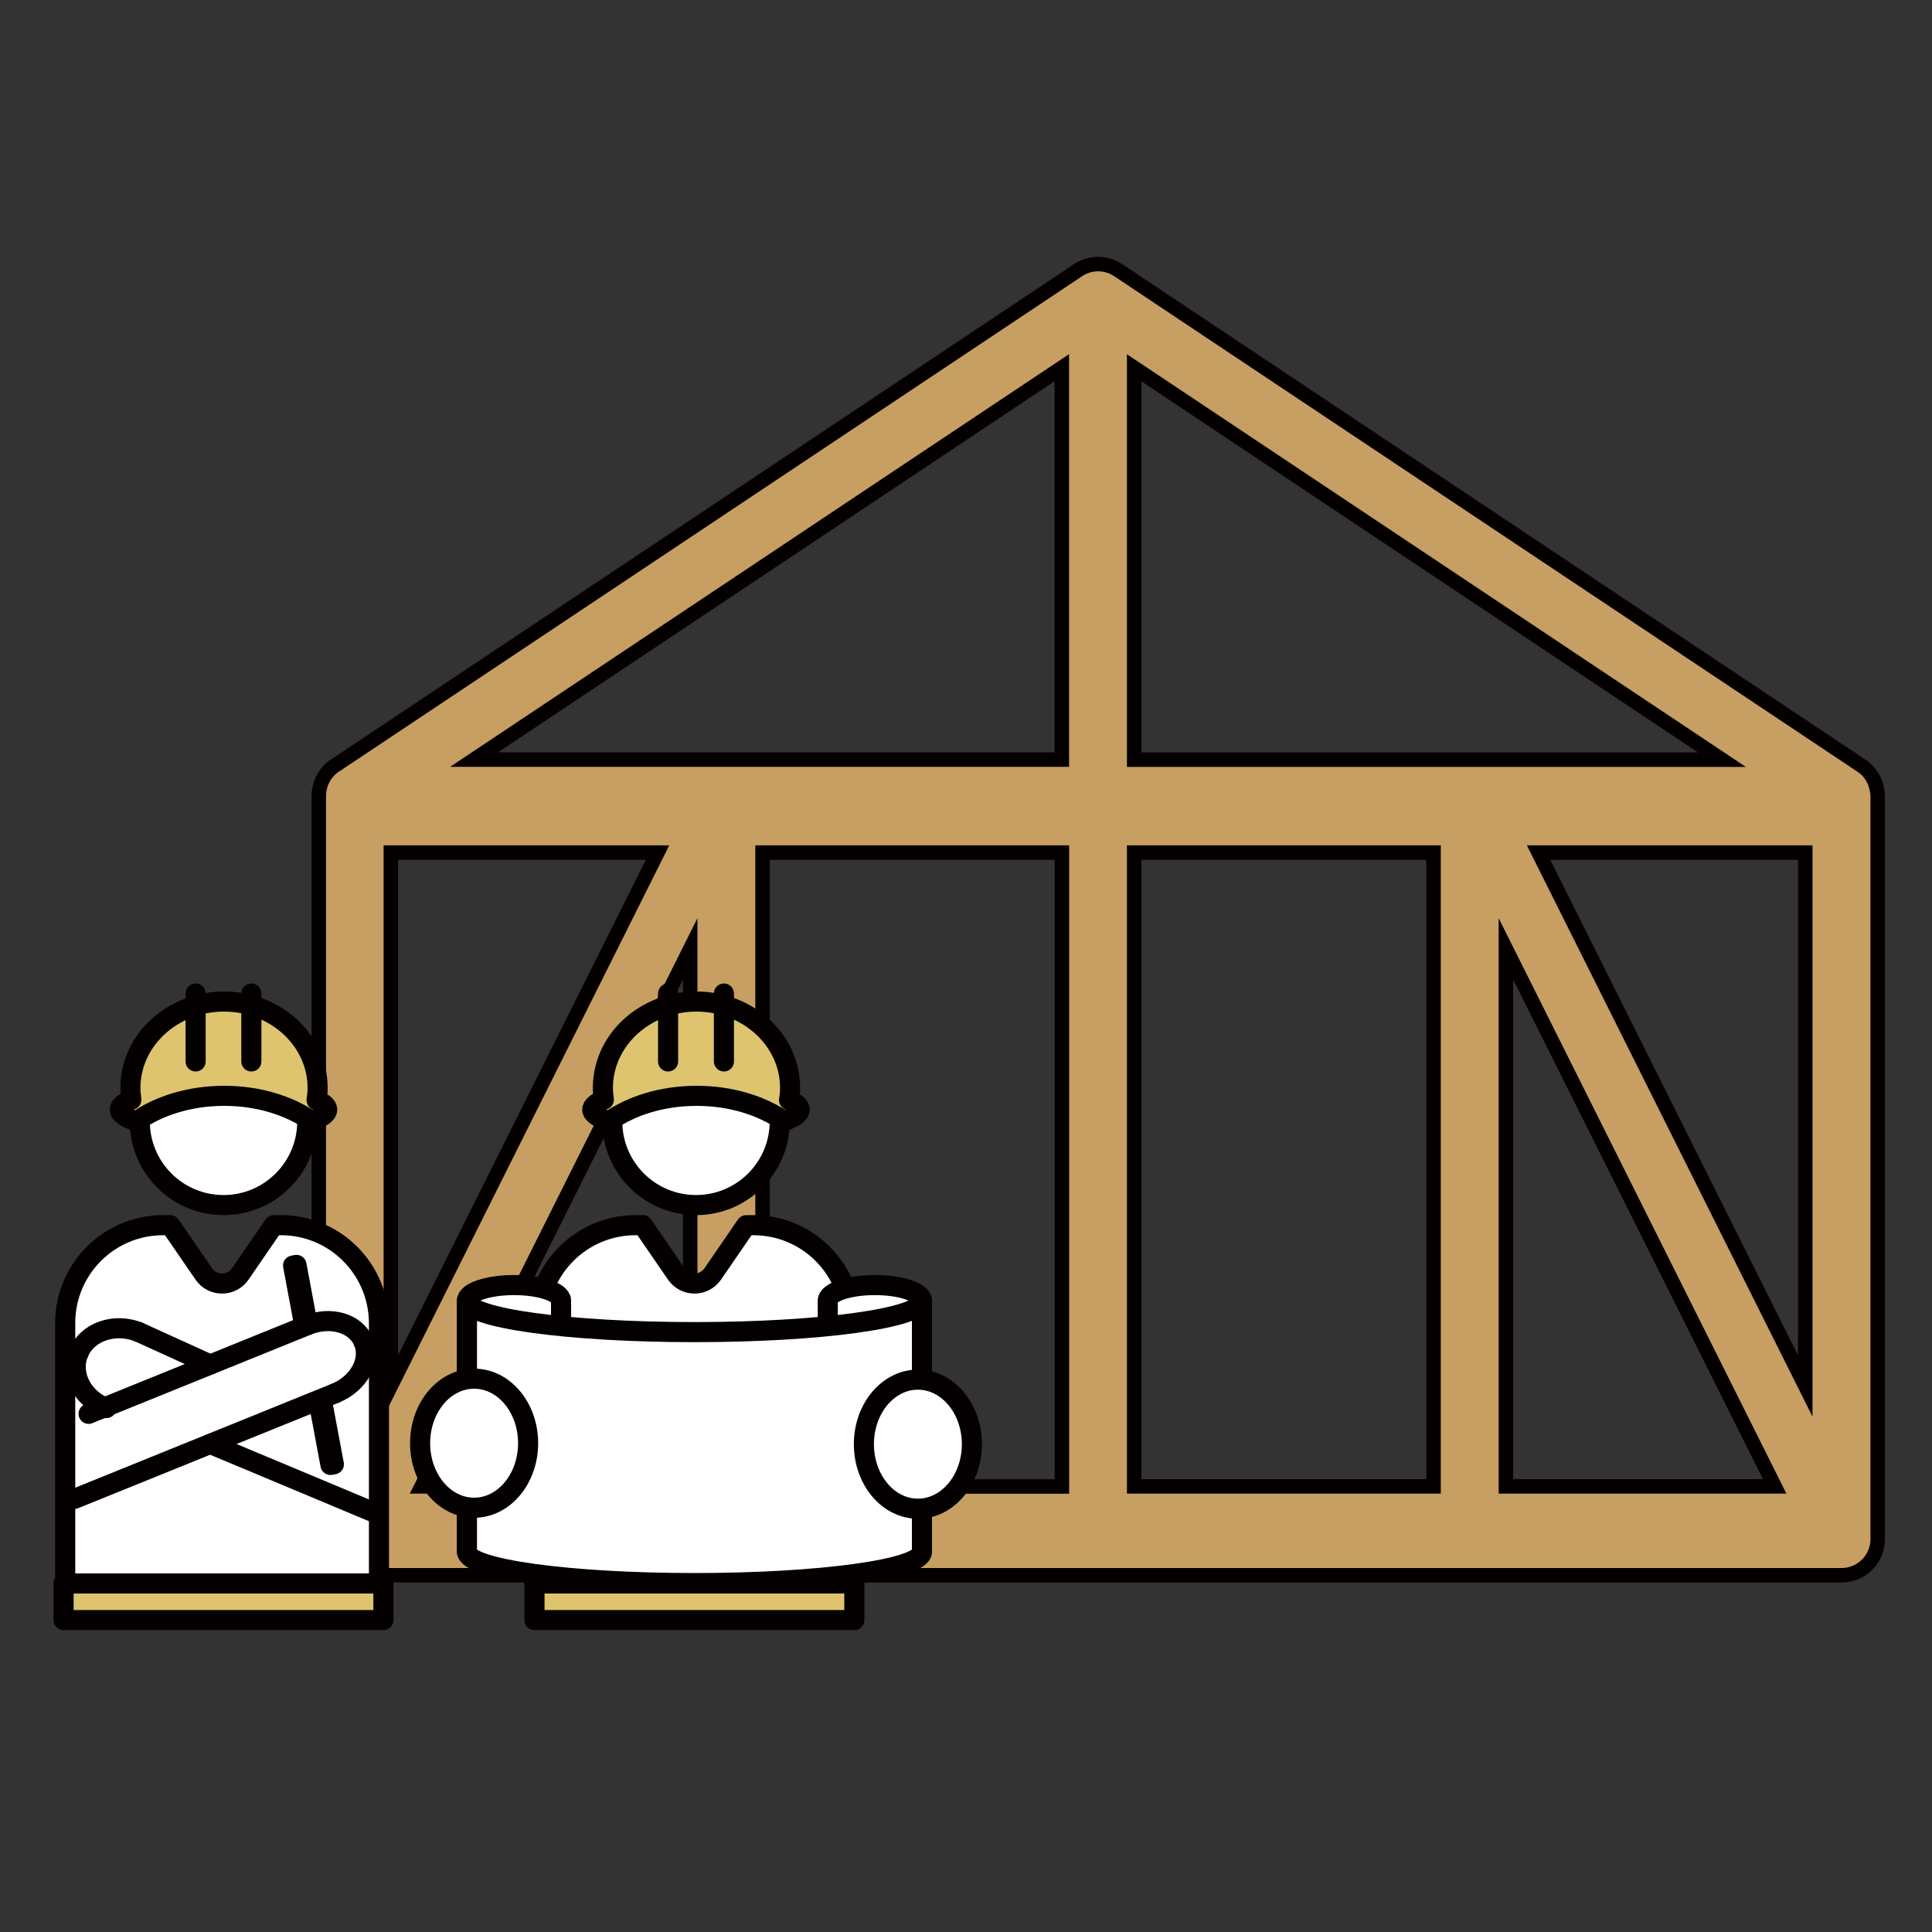 <?xml version="1.0" encoding="utf-8"?>
<!-- Generator: Adobe Illustrator 27.9.4, SVG Export Plug-In . SVG Version: 9.03 Build 54784)  -->
<svg version="1.1" id="レイヤー_1" xmlns="http://www.w3.org/2000/svg" xmlns:xlink="http://www.w3.org/1999/xlink" x="0px"
	 y="0px" viewBox="0 0 200 200" style="enable-background:new 0 0 200 200;" xml:space="preserve">
<rect x="0" y="0" width="200" height="200" fill="#333333" stroke="none"/>
<style type="text/css">
	.st0{fill:none;stroke:#040000;stroke-width:3;stroke-linecap:round;stroke-linejoin:round;stroke-miterlimit:10;}
	.st1{fill:#C79F62;}
	.st2{fill:#DEC46E;stroke:#040000;stroke-width:2.08;stroke-linecap:round;stroke-linejoin:round;stroke-miterlimit:10;}
	.st3{fill:#FFFFFF;stroke:#040000;stroke-width:2.08;stroke-linecap:round;stroke-linejoin:round;stroke-miterlimit:10;}
	.st4{fill:none;stroke:#040000;stroke-width:2.08;stroke-linecap:round;stroke-linejoin:round;stroke-miterlimit:10;}
</style>
<g>
	<g>
		<path class="st0" d="M193.55,81.78c-0.02-0.09-0.05-0.17-0.08-0.26c-0.03-0.1-0.05-0.2-0.09-0.3c-0.04-0.09-0.09-0.17-0.13-0.25
			c-0.05-0.09-0.09-0.18-0.14-0.26c-0.05-0.08-0.12-0.15-0.18-0.23c-0.06-0.07-0.11-0.15-0.18-0.22c-0.14-0.14-0.29-0.26-0.45-0.37
			c0,0,0,0-0.01,0l-76.95-51.3c-1.01-0.67-2.31-0.67-3.32,0l-76.95,51.3c0,0,0,0-0.01,0c-0.16,0.11-0.32,0.23-0.45,0.37
			c-0.07,0.07-0.12,0.15-0.18,0.22c-0.06,0.08-0.13,0.15-0.18,0.23c-0.06,0.08-0.1,0.17-0.14,0.26c-0.04,0.08-0.1,0.16-0.13,0.25
			c-0.04,0.1-0.06,0.2-0.09,0.3c-0.03,0.09-0.06,0.17-0.08,0.26c-0.04,0.19-0.06,0.39-0.06,0.59c0,0,0,0,0,0.01v76.95
			c0,1.65,1.34,2.99,2.99,2.99h153.9c1.65,0,2.99-1.34,2.99-2.99V82.38c0,0,0,0,0-0.01C193.61,82.17,193.59,81.98,193.55,81.78z
			 M110.68,87.51v67.12H78.19V87.51H110.68z M72.2,154.62H42.42L72.2,95.05V154.62z M155.14,154.62V95.05l29.79,59.57H155.14z
			 M149.15,154.62h-32.49V87.51h32.49V154.62z M116.66,79.38V36.67l64.07,42.72H116.66z M110.68,79.38H46.6l64.07-42.72V79.38z
			 M39.71,87.51h29.57l-29.57,59.14V87.51z M158.06,87.51h29.57v59.14L158.06,87.51z"/>
		<path class="st1" d="M193.55,81.78c-0.02-0.09-0.05-0.17-0.08-0.26c-0.03-0.1-0.05-0.2-0.09-0.3c-0.04-0.09-0.09-0.17-0.13-0.25
			c-0.05-0.09-0.09-0.18-0.14-0.26c-0.05-0.08-0.12-0.15-0.18-0.23c-0.06-0.07-0.11-0.15-0.18-0.22c-0.14-0.14-0.29-0.26-0.45-0.37
			c0,0,0,0-0.01,0l-76.95-51.3c-1.01-0.67-2.31-0.67-3.32,0l-76.95,51.3c0,0,0,0-0.01,0c-0.16,0.11-0.32,0.23-0.45,0.37
			c-0.07,0.07-0.12,0.15-0.18,0.22c-0.06,0.08-0.13,0.15-0.18,0.23c-0.06,0.08-0.1,0.17-0.14,0.26c-0.04,0.08-0.1,0.16-0.13,0.25
			c-0.04,0.1-0.06,0.2-0.09,0.3c-0.03,0.09-0.06,0.17-0.08,0.26c-0.04,0.19-0.06,0.39-0.06,0.59c0,0,0,0,0,0.01v76.95
			c0,1.65,1.34,2.99,2.99,2.99h153.9c1.65,0,2.99-1.34,2.99-2.99V82.38c0,0,0,0,0-0.01C193.61,82.17,193.59,81.98,193.55,81.78z
			 M110.68,87.51v67.12H78.19V87.51H110.68z M72.2,154.62H42.42L72.2,95.05V154.62z M155.14,154.62V95.05l29.79,59.57H155.14z
			 M149.15,154.62h-32.49V87.51h32.49V154.62z M116.66,79.38V36.67l64.07,42.72H116.66z M110.68,79.38H46.6l64.07-42.72V79.38z
			 M39.71,87.51h29.57l-29.57,59.14V87.51z M158.06,87.51h29.57v59.14L158.06,87.51z"/>
	</g>
	<g>
		<g>
			<rect x="55.33" y="163.92" class="st2" width="33.11" height="3.79"/>
			<g>
				<g>
					<circle class="st3" cx="72.05" cy="116.08" r="8.67"/>
					<g>
						<path class="st2" d="M63.05,116.08c2.32-1.63,5.53-2.64,9.07-2.64c3.52,0,6.71,1,9.03,2.61c1.03-0.34,1.63-0.75,1.63-1.19
							c0-0.35-0.4-0.69-1.1-0.98c0.06-0.41,0.11-0.83,0.11-1.26c0-4.94-4.34-8.94-9.69-8.94s-9.69,4-9.69,8.94
							c0,0.41,0.04,0.82,0.1,1.22c-0.76,0.31-1.2,0.66-1.2,1.03C61.32,115.31,61.96,115.73,63.05,116.08z"/>
					</g>
					<line class="st2" x1="74.94" y1="102.85" x2="74.94" y2="109.88"/>
					<line class="st4" x1="69.16" y1="109.88" x2="69.16" y2="102.85"/>
				</g>
				<path class="st3" d="M78,126.83h-0.75l-3.47,5.05c-0.91,1.32-2.86,1.32-3.77,0l-3.47-5.05h-0.75c-5.59,0-10.13,4.53-10.13,10.13
					v26.96h32.48v-26.96C88.13,131.37,83.59,126.83,78,126.83z"/>
			</g>
			<g>
				<g>
					<path class="st3" d="M53.21,133.03c-2.69,0-4.87,0.73-4.87,1.62v25.98h9.74v-25.98C58.09,133.76,55.91,133.03,53.21,133.03z"/>
				</g>
				<g>
					<path class="st3" d="M90.56,133.03c-2.69,0-4.87,0.73-4.87,1.62v25.98h9.74v-25.98C95.44,133.76,93.25,133.03,90.56,133.03z"/>
				</g>
				<g>
					<path class="st3" d="M71.89,137.9c-13,0-23.55-1.45-23.55-3.25v25.98c0,1.79,10.54,3.25,23.55,3.25s23.55-1.45,23.55-3.25
						v-25.98C95.44,136.45,84.89,137.9,71.89,137.9z"/>
				</g>
				<g>
					<ellipse class="st3" cx="49.08" cy="149.4" rx="5.59" ry="6.68"/>
					<ellipse class="st3" cx="95.02" cy="149.5" rx="5.59" ry="6.68"/>
				</g>
			</g>
		</g>
		<g>
			<g>
				<circle class="st3" cx="23.14" cy="116.08" r="8.67"/>
				<g>
					<path class="st2" d="M14.14,116.08c2.32-1.63,5.53-2.64,9.07-2.64c3.52,0,6.71,1,9.03,2.61c1.03-0.34,1.63-0.75,1.63-1.19
						c0-0.35-0.4-0.69-1.1-0.98c0.06-0.41,0.11-0.83,0.11-1.26c0-4.94-4.34-8.94-9.69-8.94s-9.69,4-9.69,8.94
						c0,0.41,0.04,0.82,0.1,1.22c-0.76,0.31-1.2,0.66-1.2,1.03C12.4,115.31,13.05,115.73,14.14,116.08z"/>
				</g>
				<line class="st2" x1="26.02" y1="102.85" x2="26.02" y2="109.88"/>
				<line class="st4" x1="20.25" y1="109.88" x2="20.25" y2="102.85"/>
			</g>
			<path class="st3" d="M29.09,126.83h-0.75l-3.47,5.05c-0.91,1.32-2.86,1.32-3.77,0l-3.47-5.05h-0.75
				c-5.59,0-10.13,4.53-10.13,10.13v26.96h32.48v-26.96C39.21,131.37,34.68,126.83,29.09,126.83z"/>
			<rect x="6.58" y="163.92" class="st2" width="33.11" height="3.79"/>
			<g>
				<line class="st4" x1="34.69" y1="144.23" x2="7.71" y2="155.16"/>
				<path class="st4" d="M37.65,138.93c0.79,1.95-0.54,4.32-2.96,5.3"/>
				<line class="st4" x1="37.65" y1="138.93" x2="37.65" y2="138.93"/>
				<path class="st4" d="M31.83,137.18c2.42-0.98,5.03-0.2,5.82,1.75"/>
				<line class="st4" x1="9.17" y1="146.36" x2="31.83" y2="137.18"/>
			</g>
			<line class="st4" x1="21.76" y1="149.47" x2="38.94" y2="156.66"/>
			<path class="st4" d="M8.13,140.05c-0.91,2.18,0.38,4.73,2.89,5.71"/>
			<line class="st4" x1="8.13" y1="140.05" x2="8.13" y2="140.05"/>
			<path class="st4" d="M14.33,137.88c-2.51-0.98-5.28-0.01-6.2,2.17"/>
			<line class="st4" x1="21.76" y1="141.26" x2="14.33" y2="137.88"/>
			
				<rect x="30.88" y="130.91" transform="matrix(0.983 -0.184 0.184 0.983 -24.104 8.006)" class="st4" width="0.36" height="5.82"/>
			
				<rect x="33.68" y="145.83" transform="matrix(0.983 -0.184 0.184 0.983 -26.802 8.775)" class="st4" width="0.36" height="5.82"/>
		</g>
	</g>
</g>
</svg>
